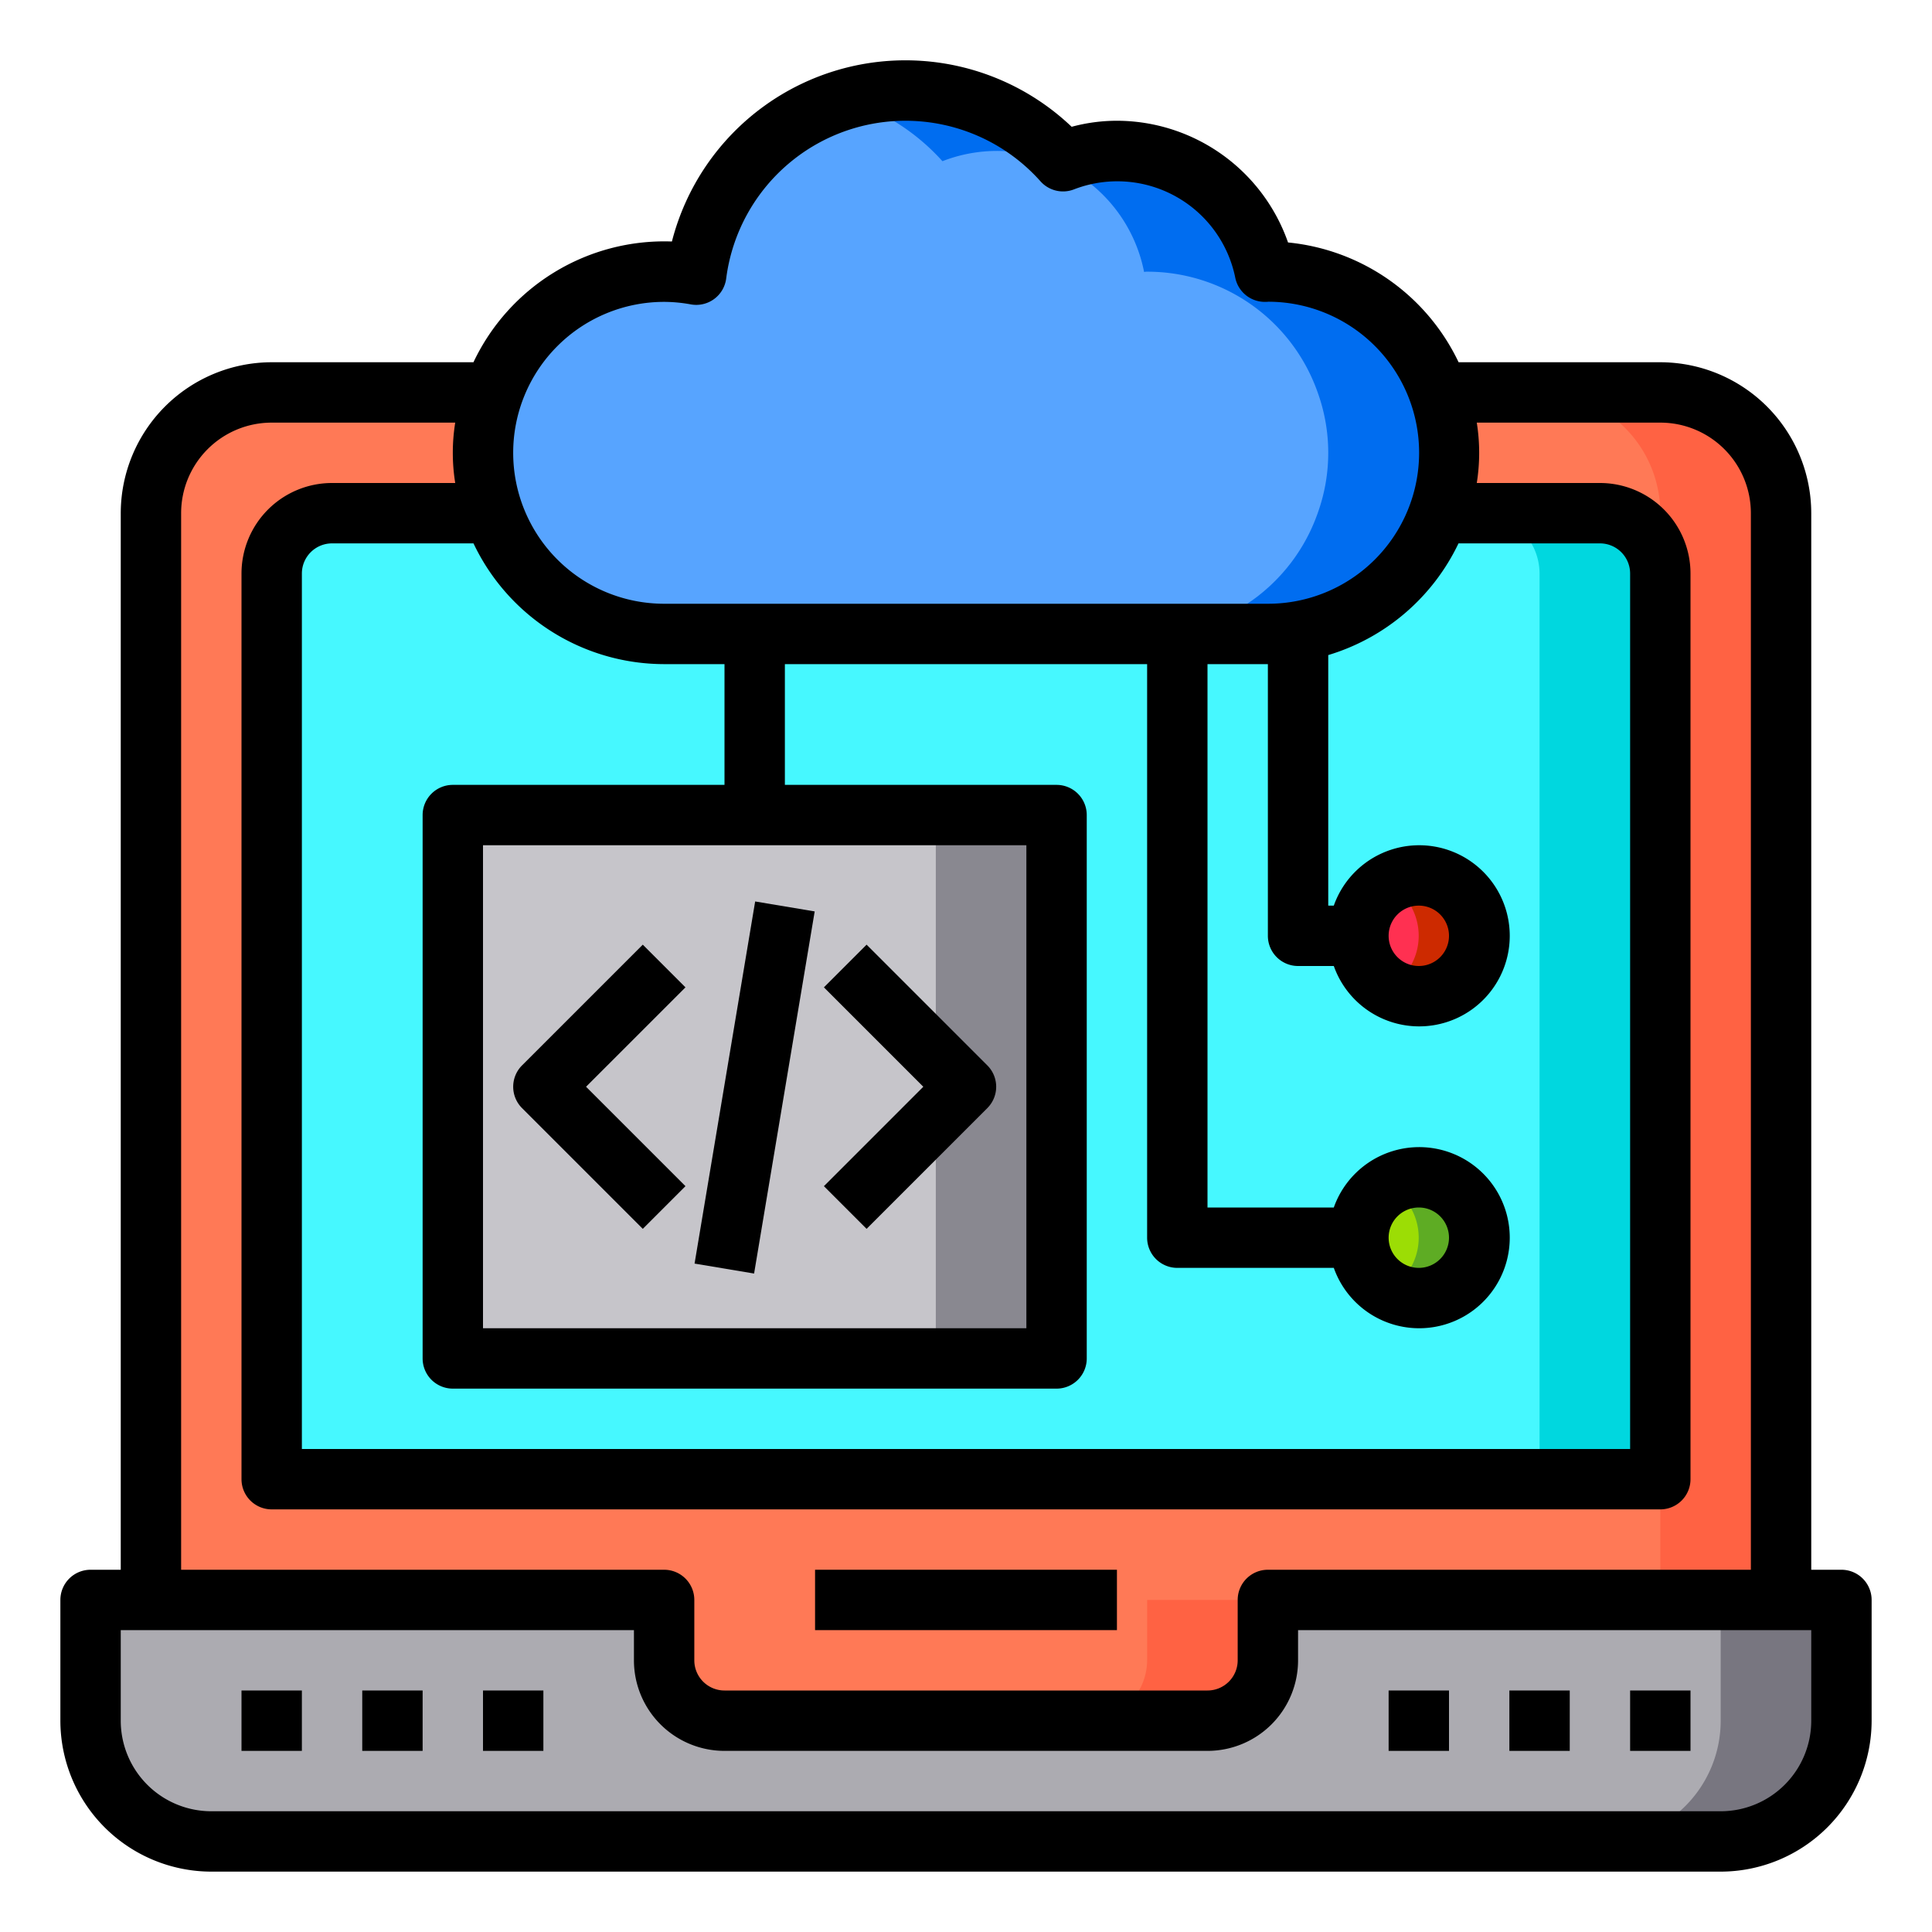 <svg height="512" viewBox="0 0 64 64" width="512" xmlns="http://www.w3.org/2000/svg"><g id="Cloud_Computing" data-name="Cloud Computing"><path d="m61 53v4a4 4 0 0 1 -4 4h-50a4 4 0 0 1 -4-4v-4h19v2a2.006 2.006 0 0 0 2 2h16a2.006 2.006 0 0 0 2-2v-2z" fill="#acabb1"/><path d="m59 17v36h-17v2a2.006 2.006 0 0 1 -2 2h-16a2.006 2.006 0 0 1 -2-2v-2h-17v-36a4 4 0 0 1 4-4h46a4 4 0 0 1 4 4z" fill="#ff7956"/><path d="m55 19v30h-46v-30a2.006 2.006 0 0 1 2-2h42a2.006 2.006 0 0 1 2 2z" fill="#46f8ff"/><path d="m38 53h4v2a2.006 2.006 0 0 1 -2 2h-4a2.006 2.006 0 0 0 2-2z" fill="#ff6243"/><path d="m59 17v36h-4v-36a4 4 0 0 0 -4-4h4a4 4 0 0 1 4 4z" fill="#ff6243"/><path d="m55 19v30h-4v-30a2.006 2.006 0 0 0 -2-2h4a2.006 2.006 0 0 1 2 2z" fill="#00d7df"/><path d="m61 53v4a4 4 0 0 1 -4 4h-4a4 4 0 0 0 4-4v-4z" fill="#787680"/><circle cx="47" cy="31" fill="#ff3051" r="2"/><path d="m49 31a2 2 0 0 1 -3 1.73 2 2 0 0 0 0-3.46 2 2 0 0 1 3 1.73z" fill="#cd2a00"/><circle cx="47" cy="41" fill="#9cdd05" r="2"/><path d="m49 41a2 2 0 0 1 -3 1.73 2 2 0 0 0 0-3.46 2 2 0 0 1 3 1.73z" fill="#5eac24"/><path d="m47.65 13a5.889 5.889 0 0 1 0 4 5.981 5.981 0 0 1 -5.65 4h-20a5.981 5.981 0 0 1 -5.65-4 5.889 5.889 0 0 1 0-4 5.981 5.981 0 0 1 5.65-4 6.144 6.144 0 0 1 1.06.1 7 7 0 0 1 12.16-3.76 4.967 4.967 0 0 1 6.68 3.67.34.34 0 0 1 .1-.01 5.981 5.981 0 0 1 5.65 4z" fill="#57a4ff"/><path d="m48 15a5.8 5.8 0 0 1 -.35 2 5.981 5.981 0 0 1 -5.65 4h-4a5.981 5.981 0 0 0 5.65-4 5.889 5.889 0 0 0 0-4 5.981 5.981 0 0 0 -5.65-4 .34.34 0 0 0 -.1.01 4.967 4.967 0 0 0 -6.68-3.67 7.134 7.134 0 0 0 -3.21-2.05 6.89 6.89 0 0 1 1.99-.29 7 7 0 0 1 5.22 2.34 4.967 4.967 0 0 1 6.68 3.67.34.34 0 0 1 .1-.01 5.981 5.981 0 0 1 5.65 4 5.8 5.8 0 0 1 .35 2z" fill="#006df0"/><path d="m35 27v18h-20v-18h10z" fill="#c6c5ca"/><path d="m35 27v18h-20v-18h10z" fill="#c6c5ca"/><path d="m31 27h4v18h-4z" fill="#898890"/><path d="m61 52h-1v-35a5.006 5.006 0 0 0 -5-5h-6.682a7.011 7.011 0 0 0 -5.65-3.968 6.019 6.019 0 0 0 -5.668-4.032 5.762 5.762 0 0 0 -1.5.2 7.986 7.986 0 0 0 -13.242 3.8 6.994 6.994 0 0 0 -6.574 4h-6.684a5.006 5.006 0 0 0 -5 5v35h-1a1 1 0 0 0 -1 1v4a5.006 5.006 0 0 0 5 5h50a5.006 5.006 0 0 0 5-5v-4a1 1 0 0 0 -1-1zm-12.685-34h4.685a1 1 0 0 1 1 1v29h-44v-29a1 1 0 0 1 1-1h4.685a7 7 0 0 0 6.315 4h2v4h-9a1 1 0 0 0 -1 1v18a1 1 0 0 0 1 1h20a1 1 0 0 0 1-1v-18a1 1 0 0 0 -1-1h-9v-4h12v19a1 1 0 0 0 1 1h5.184a3 3 0 1 0 0-2h-4.184v-18h2v9a1 1 0 0 0 1 1h1.184a3 3 0 1 0 0-2h-.184v-8.3a7.024 7.024 0 0 0 4.315-3.7zm-14.315 10v16h-18v-16zm12 13a1 1 0 1 1 1 1 1 1 0 0 1 -1-1zm0-10a1 1 0 1 1 1 1 1 1 0 0 1 -1-1zm-24-21a4.949 4.949 0 0 1 .888.084 1 1 0 0 0 1.168-.857 5.988 5.988 0 0 1 10.414-3.218 1 1 0 0 0 1.1.267 3.987 3.987 0 0 1 5.35 2.924 1 1 0 0 0 .98.8c.016 0 .076 0 .115-.005a5 5 0 0 1 -.015 10.005h-20a5 5 0 0 1 0-10zm-16 7a3 3 0 0 1 3-3h6.08a6.29 6.29 0 0 0 0 2h-4.08a3 3 0 0 0 -3 3v30a1 1 0 0 0 1 1h46a1 1 0 0 0 1-1v-30a3 3 0 0 0 -3-3h-4.08a6.329 6.329 0 0 0 0-2h6.08a3 3 0 0 1 3 3v35h-16a1 1 0 0 0 -1 1v2a1 1 0 0 1 -1 1h-16a1 1 0 0 1 -1-1v-2a1 1 0 0 0 -1-1h-16zm54 40a3 3 0 0 1 -3 3h-50a3 3 0 0 1 -3-3v-3h17v1a3 3 0 0 0 3 3h16a3 3 0 0 0 3-3v-1h17z"/><path d="m27 52h10v2h-10z"/><path d="m8 56h2v2h-2z"/><path d="m12 56h2v2h-2z"/><path d="m16 56h2v2h-2z"/><path d="m46 56h2v2h-2z"/><path d="m50 56h2v2h-2z"/><path d="m54 56h2v2h-2z"/><path d="m21.293 40.707 1.414-1.414-3.293-3.293 3.293-3.293-1.414-1.414-4 4a1 1 0 0 0 0 1.414z"/><path d="m28.707 40.707 4-4a1 1 0 0 0 0-1.414l-4-4-1.414 1.414 3.293 3.293-3.293 3.293z"/><path d="m18.917 35h12.166v2h-12.166z" transform="matrix(.165 -.986 .986 .165 -14.623 54.735)"/></g></svg>
